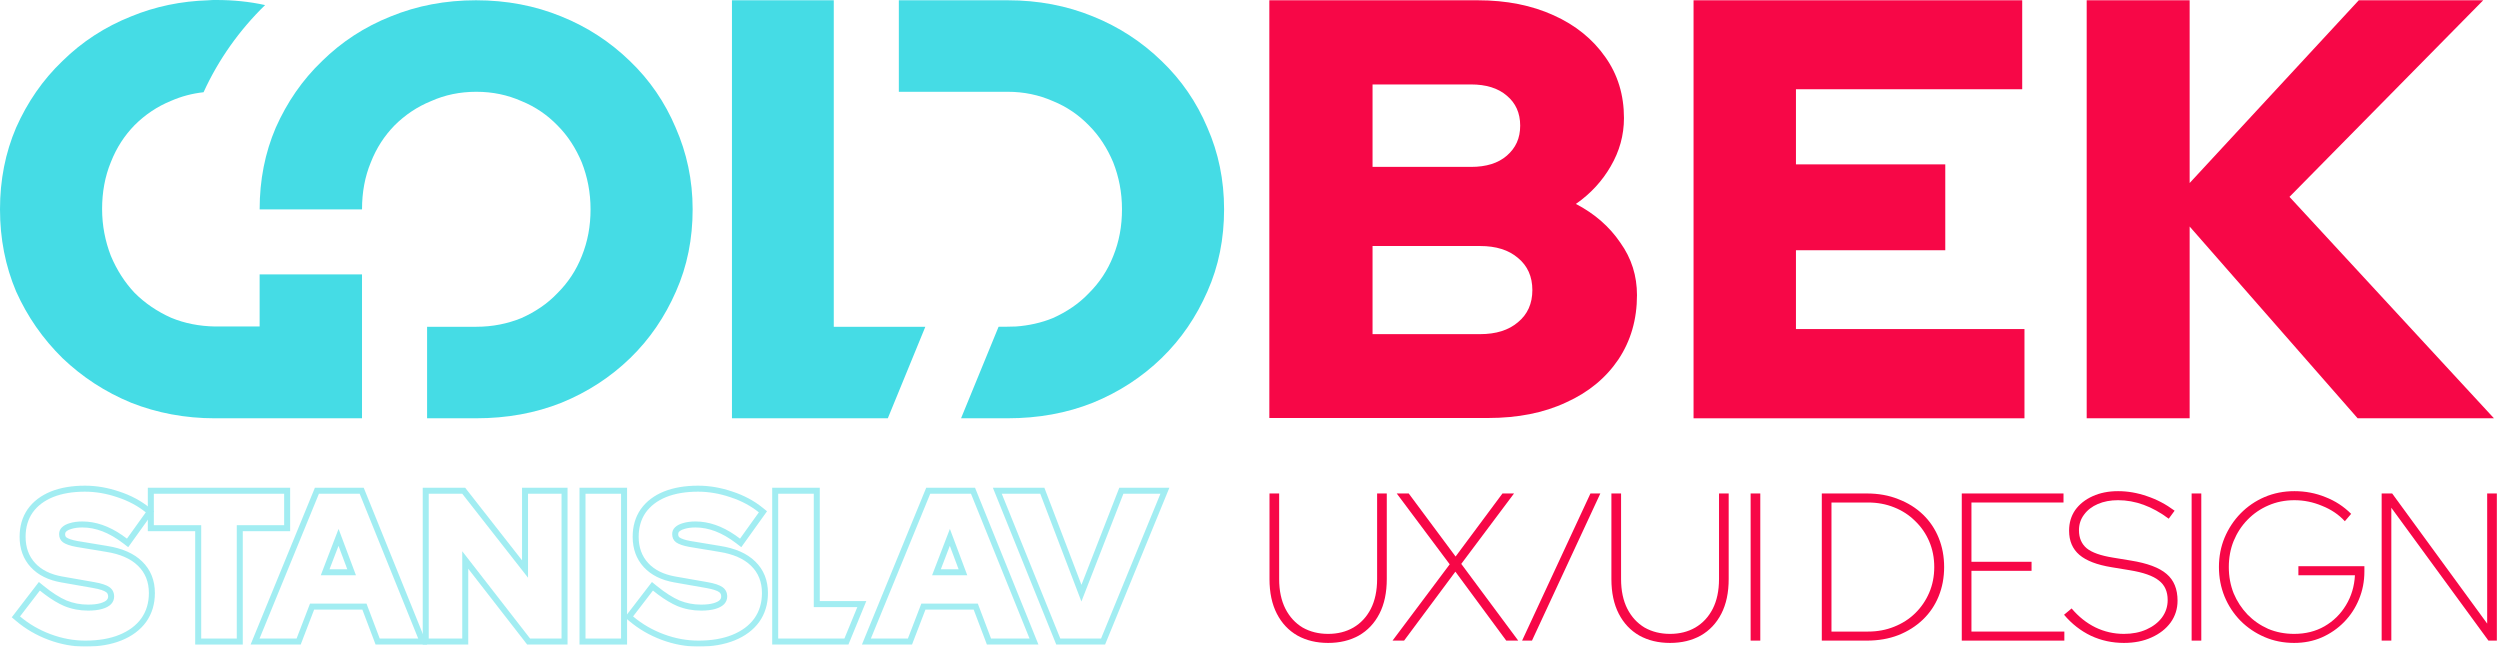 <svg width="665" height="172" viewBox="0 0 665 172" fill="none" xmlns="http://www.w3.org/2000/svg">
<g opacity="0.5">
<path fill-rule="evenodd" clip-rule="evenodd" d="M280.964 171.45L264.102 129.74H277.804L287.669 155.565L297.731 129.74H311.054L293.952 171.45H280.964ZM287.654 160.003L276.705 131.337H266.471L282.042 169.852H292.881L308.672 131.337H298.823L287.654 160.003Z" fill="#45DCE5"/>
<path fill-rule="evenodd" clip-rule="evenodd" d="M229.271 171.45L246.372 129.74H259.36L276.223 171.45H262.516L258.995 162.151H246.174L242.598 171.45H229.271ZM245.077 160.554H260.098L263.62 169.852H273.854L258.282 131.337H247.443L231.652 169.852H241.501L245.077 160.554ZM257.292 153.016L252.67 140.691L247.938 153.016H257.292ZM250.263 151.418H254.987L252.653 145.194L250.263 151.418Z" fill="#45DCE5"/>
<path fill-rule="evenodd" clip-rule="evenodd" d="M205.404 171.45V129.74H218.063V159.892H230.434L225.681 171.45H205.404ZM216.465 161.489V131.337H207.002V169.852H224.611L228.049 161.489H216.465Z" fill="#45DCE5"/>
<path fill-rule="evenodd" clip-rule="evenodd" d="M166.206 164.2L173.416 154.812L174.691 155.847C176.96 157.692 178.992 158.972 180.79 159.739C182.567 160.461 184.467 160.827 186.503 160.827C187.873 160.827 188.963 160.689 189.806 160.448C190.648 160.208 191.16 159.901 191.463 159.607C191.736 159.308 191.838 159.021 191.838 158.683C191.838 158.091 191.648 157.763 191.286 157.499C190.791 157.139 189.725 156.728 187.831 156.406L187.827 156.406L179.348 154.919C175.979 154.325 173.224 153.006 171.242 150.851C169.247 148.682 168.289 145.949 168.289 142.782C168.289 140.009 168.987 137.535 170.445 135.433L170.451 135.424L170.457 135.416C171.942 133.337 174.017 131.788 176.603 130.737L176.607 130.736L176.611 130.734C179.228 129.688 182.263 129.189 185.678 129.189C188.724 129.189 191.775 129.717 194.824 130.758C197.882 131.765 200.568 133.19 202.86 135.048L204.03 135.996L197.184 145.55L195.874 144.544C192.114 141.654 188.504 140.308 185.018 140.308C183.85 140.308 182.896 140.442 182.131 140.677L182.112 140.683L182.092 140.689C181.359 140.894 180.913 141.167 180.645 141.435C180.479 141.602 180.398 141.777 180.398 142.066C180.398 142.562 180.544 142.793 180.778 142.97C181.23 143.279 182.122 143.627 183.641 143.904L191.601 145.221C195.499 145.84 198.655 147.163 200.877 149.339C203.163 151.542 204.277 154.393 204.277 157.747C204.277 160.645 203.516 163.233 201.945 165.441L201.941 165.447L201.937 165.453C200.374 167.607 198.169 169.223 195.412 170.342C192.646 171.465 189.424 172 185.788 172C182.471 172 179.201 171.394 175.985 170.193C172.775 168.994 169.9 167.326 167.369 165.184L166.206 164.2ZM191.345 146.798L183.367 145.478C181.753 145.184 180.579 144.781 179.846 144.267C179.149 143.754 178.8 143.02 178.8 142.066C178.8 141.369 179.039 140.783 179.515 140.306C180.029 139.792 180.744 139.407 181.661 139.15C182.615 138.857 183.734 138.71 185.018 138.71C188.516 138.71 192.028 139.919 195.555 142.337C195.986 142.633 196.416 142.946 196.847 143.277L201.854 136.289C199.727 134.565 197.214 133.226 194.316 132.273C191.418 131.282 188.539 130.787 185.678 130.787C182.413 130.787 179.589 131.264 177.205 132.218C174.857 133.171 173.041 134.547 171.757 136.344C170.51 138.142 169.887 140.287 169.887 142.782C169.887 145.606 170.73 147.935 172.418 149.769C174.105 151.603 176.508 152.796 179.625 153.346L188.099 154.831C190.043 155.161 191.418 155.62 192.225 156.207C193.032 156.794 193.436 157.619 193.436 158.683C193.436 159.453 193.161 160.132 192.611 160.719C192.06 161.269 191.272 161.691 190.245 161.984C189.218 162.278 187.97 162.424 186.503 162.424C184.266 162.424 182.156 162.021 180.176 161.214C178.554 160.523 176.809 159.476 174.941 158.072C174.528 157.761 174.109 157.433 173.683 157.087L168.401 163.965C170.785 165.982 173.5 167.56 176.544 168.697C179.589 169.834 182.67 170.402 185.788 170.402C189.273 170.402 192.28 169.889 194.811 168.862C197.342 167.835 199.286 166.386 200.644 164.515C202.001 162.608 202.679 160.352 202.679 157.747C202.679 154.776 201.707 152.355 199.763 150.485C197.856 148.614 195.05 147.385 191.345 146.798Z" fill="#45DCE5"/>
<path fill-rule="evenodd" clip-rule="evenodd" d="M154.145 171.45V129.74H166.803V171.45H154.145ZM155.742 169.852H165.206V131.337H155.742V169.852Z" fill="#45DCE5"/>
<path fill-rule="evenodd" clip-rule="evenodd" d="M112.448 171.45V129.74H123.737L138.859 149.046V129.74H150.967V171.45H140.225L124.557 151.292V171.45H112.448ZM122.959 146.633L141.006 169.852H149.37V131.337H140.456V153.676L122.959 131.337H114.046V169.852H122.959V146.633Z" fill="#45DCE5"/>
<path fill-rule="evenodd" clip-rule="evenodd" d="M66.66 171.45L83.761 129.74H96.749L113.612 171.45H99.906L96.385 162.151H83.564L79.988 171.45H66.66ZM82.467 160.554H97.488L101.009 169.852H111.243L95.672 131.337H84.833L69.042 169.852H78.891L82.467 160.554ZM94.682 153.016L90.06 140.691L85.328 153.016H94.682ZM87.653 151.418H92.376L90.042 145.194L87.653 151.418Z" fill="#45DCE5"/>
<path fill-rule="evenodd" clip-rule="evenodd" d="M51.921 171.45V141.298H39.321V129.74H77.18V141.298H64.58V171.45H51.921ZM62.982 139.701H75.582V131.337H40.919V139.701H53.519V169.852H62.982V139.701Z" fill="#45DCE5"/>
<path fill-rule="evenodd" clip-rule="evenodd" d="M3.13 164.2L10.34 154.812L11.614 155.847C13.884 157.692 15.916 158.972 17.714 159.739C19.491 160.461 21.391 160.827 23.427 160.827C24.797 160.827 25.887 160.689 26.73 160.448C27.571 160.208 28.084 159.901 28.387 159.607C28.66 159.308 28.762 159.021 28.762 158.683C28.762 158.091 28.572 157.763 28.21 157.499C27.715 157.139 26.649 156.728 24.755 156.406L24.751 156.406L16.272 154.919C12.903 154.325 10.148 153.006 8.166 150.851C6.171 148.682 5.213 145.949 5.213 142.782C5.213 140.009 5.911 137.535 7.369 135.433L7.375 135.424L7.381 135.416C8.866 133.337 10.941 131.788 13.527 130.737L13.531 130.736L13.535 130.734C16.152 129.688 19.187 129.189 22.602 129.189C25.648 129.189 28.699 129.717 31.748 130.758C34.806 131.765 37.492 133.191 39.784 135.048L40.953 135.996L34.107 145.55L32.798 144.544C29.038 141.654 25.428 140.308 21.941 140.308C20.774 140.308 19.82 140.442 19.055 140.677L19.035 140.683L19.016 140.689C18.283 140.894 17.837 141.167 17.569 141.435C17.403 141.602 17.322 141.777 17.322 142.066C17.322 142.562 17.468 142.793 17.702 142.97C18.154 143.279 19.046 143.627 20.564 143.904L28.524 145.221C32.423 145.84 35.579 147.163 37.8 149.339C40.087 151.542 41.201 154.393 41.201 157.747C41.201 160.645 40.44 163.233 38.869 165.441L38.865 165.447L38.861 165.453C37.298 167.607 35.093 169.223 32.336 170.342C29.57 171.465 26.348 172 22.712 172C19.395 172 16.125 171.394 12.909 170.193C9.699 168.994 6.823 167.326 4.293 165.184L3.13 164.2ZM28.269 146.798L20.291 145.478C18.677 145.184 17.503 144.781 16.769 144.267C16.072 143.754 15.724 143.02 15.724 142.066C15.724 141.369 15.962 140.783 16.439 140.306C16.953 139.792 17.668 139.407 18.585 139.15C19.539 138.857 20.658 138.71 21.941 138.71C25.439 138.71 28.952 139.919 32.479 142.337C32.909 142.633 33.34 142.946 33.771 143.277L38.778 136.289C36.651 134.565 34.138 133.226 31.24 132.273C28.342 131.282 25.463 130.787 22.602 130.787C19.337 130.787 16.513 131.264 14.128 132.218C11.781 133.171 9.965 134.547 8.681 136.344C7.434 138.142 6.811 140.287 6.811 142.782C6.811 145.606 7.654 147.935 9.341 149.769C11.029 151.603 13.431 152.796 16.549 153.346L25.023 154.831C26.967 155.161 28.342 155.62 29.149 156.207C29.956 156.794 30.36 157.619 30.36 158.683C30.36 159.453 30.085 160.132 29.534 160.719C28.984 161.269 28.195 161.691 27.168 161.984C26.141 162.278 24.894 162.424 23.427 162.424C21.189 162.424 19.08 162.021 17.099 161.214C15.478 160.523 13.733 159.476 11.865 158.072C11.452 157.761 11.032 157.433 10.607 157.087L5.325 163.965C7.709 165.982 10.424 167.56 13.468 168.697C16.513 169.834 19.594 170.402 22.712 170.402C26.196 170.402 29.204 169.889 31.735 168.862C34.266 167.835 36.21 166.386 37.568 164.515C38.925 162.608 39.603 160.352 39.603 157.747C39.603 154.776 38.631 152.355 36.687 150.485C34.78 148.614 31.974 147.385 28.269 146.798Z" fill="#45DCE5"/>
</g>
<path d="M633.52 170.403V131.263H636.315L661.588 165.874V131.263H664.16V170.403H661.923L636.092 135.065V170.403H633.52Z" fill="#F70747"/>
<path d="M610.253 171.017C607.42 171.017 604.792 170.496 602.37 169.452C599.947 168.408 597.822 166.973 595.995 165.147C594.169 163.283 592.752 161.139 591.746 158.717C590.74 156.256 590.236 153.628 590.236 150.833C590.236 148.037 590.74 145.428 591.746 143.005C592.79 140.545 594.206 138.401 595.995 136.575C597.822 134.711 599.947 133.257 602.37 132.214C604.83 131.17 607.476 130.648 610.309 130.648C613.217 130.648 615.956 131.17 618.528 132.214C621.138 133.22 623.43 134.711 625.406 136.687L623.728 138.644C622.126 136.892 620.113 135.531 617.69 134.562C615.304 133.556 612.844 133.052 610.309 133.052C607.812 133.052 605.501 133.518 603.376 134.45C601.289 135.345 599.443 136.612 597.841 138.252C596.275 139.855 595.045 141.738 594.15 143.9C593.293 146.024 592.864 148.335 592.864 150.833C592.864 153.33 593.293 155.66 594.15 157.822C595.045 159.947 596.275 161.829 597.841 163.469C599.406 165.072 601.233 166.339 603.32 167.271C605.445 168.166 607.756 168.613 610.253 168.613C613.273 168.613 615.956 167.942 618.305 166.6C620.69 165.221 622.591 163.357 624.008 161.009C625.462 158.623 626.263 155.958 626.412 153.013H611.372V150.609H628.928V152.007C628.928 154.654 628.444 157.132 627.475 159.443C626.543 161.717 625.219 163.73 623.505 165.482C621.827 167.197 619.852 168.557 617.578 169.564C615.341 170.533 612.9 171.017 610.253 171.017Z" fill="#F70747"/>
<path d="M582.972 170.403V131.263H585.544V170.403H582.972Z" fill="#F70747"/>
<path d="M564.971 171.017C561.84 171.017 558.914 170.384 556.193 169.116C553.472 167.812 551.086 165.948 549.036 163.525L551.049 161.848C552.913 164.047 555.019 165.724 557.367 166.88C559.753 168.035 562.288 168.613 564.971 168.613C567.208 168.613 569.202 168.222 570.954 167.439C572.706 166.656 574.085 165.594 575.092 164.252C576.098 162.873 576.601 161.326 576.601 159.611C576.601 157.337 575.819 155.604 574.253 154.411C572.725 153.181 570.134 152.268 566.481 151.671L561.728 150.889C557.815 150.255 554.944 149.155 553.118 147.59C551.291 146.024 550.378 143.881 550.378 141.16C550.378 139.072 550.919 137.246 552 135.68C553.118 134.115 554.665 132.885 556.64 131.99C558.616 131.095 560.871 130.648 563.406 130.648C565.978 130.648 568.55 131.095 571.122 131.99C573.694 132.847 576.135 134.133 578.447 135.848L576.881 137.973C572.482 134.692 567.991 133.052 563.406 133.052C561.393 133.052 559.604 133.388 558.038 134.059C556.473 134.73 555.242 135.68 554.348 136.91C553.453 138.103 553.006 139.482 553.006 141.048C553.006 143.098 553.696 144.701 555.075 145.856C556.454 146.975 558.765 147.795 562.008 148.317L566.761 149.099C571.196 149.808 574.383 151.001 576.322 152.678C578.26 154.318 579.229 156.685 579.229 159.779C579.229 161.941 578.614 163.879 577.384 165.594C576.154 167.271 574.458 168.595 572.296 169.564C570.171 170.533 567.73 171.017 564.971 171.017Z" fill="#F70747"/>
<path d="M521.831 170.403V131.263H548.893V133.667H524.403V149.435H540.394V151.839H524.403V167.998H549.117V170.403H521.831Z" fill="#F70747"/>
<path d="M487.171 167.998H496.9C499.397 167.998 501.708 167.57 503.833 166.712C505.995 165.855 507.859 164.662 509.424 163.134C511.027 161.568 512.276 159.742 513.17 157.654C514.065 155.567 514.512 153.293 514.512 150.833C514.512 148.373 514.065 146.099 513.17 144.011C512.276 141.924 511.027 140.116 509.424 138.588C507.859 137.022 505.995 135.811 503.833 134.953C501.708 134.096 499.397 133.667 496.9 133.667H487.171V167.998ZM484.599 170.403V131.263H496.564C499.658 131.263 502.454 131.766 504.951 132.773C507.486 133.742 509.666 135.103 511.493 136.855C513.319 138.606 514.717 140.675 515.686 143.061C516.656 145.447 517.14 148.037 517.14 150.833C517.14 153.629 516.656 156.219 515.686 158.605C514.717 160.99 513.319 163.059 511.493 164.811C509.666 166.563 507.486 167.942 504.951 168.949C502.454 169.918 499.658 170.403 496.564 170.403H484.599Z" fill="#F70747"/>
<path d="M465.666 170.403V131.263H468.238V170.403H465.666Z" fill="#F70747"/>
<path d="M444.232 171.018C441.138 171.018 438.417 170.365 436.068 169.061C433.72 167.719 431.893 165.78 430.589 163.246C429.284 160.711 428.632 157.636 428.632 154.02V131.263H431.204V154.02C431.204 157.114 431.763 159.76 432.881 161.96C434 164.122 435.528 165.78 437.466 166.936C439.442 168.054 441.697 168.613 444.232 168.613C446.766 168.613 449.003 168.054 450.941 166.936C452.917 165.78 454.464 164.122 455.582 161.96C456.7 159.76 457.259 157.114 457.259 154.02V131.263H459.831V154.02C459.831 157.636 459.179 160.711 457.875 163.246C456.57 165.78 454.743 167.719 452.395 169.061C450.047 170.365 447.326 171.018 444.232 171.018Z" fill="#F70747"/>
<path d="M404.878 170.403L423.062 131.263H425.69L407.506 170.403H404.878Z" fill="#F70747"/>
<path d="M370.413 170.403L385.622 150.106L371.531 131.263H374.718L387.187 148.037L399.656 131.263H402.731L388.697 149.994L403.849 170.403H400.662L387.131 152.063L373.488 170.403H370.413Z" fill="#F70747"/>
<path d="M353.284 171.018C350.191 171.018 347.469 170.365 345.121 169.061C342.773 167.719 340.946 165.78 339.642 163.246C338.337 160.711 337.685 157.636 337.685 154.02V131.263H340.257V154.02C340.257 157.114 340.816 159.76 341.934 161.96C343.052 164.122 344.581 165.78 346.519 166.936C348.494 168.054 350.75 168.613 353.284 168.613C355.819 168.613 358.056 168.054 359.994 166.936C361.97 165.78 363.517 164.122 364.635 161.96C365.753 159.76 366.312 157.114 366.312 154.02V131.263H368.884V154.02C368.884 157.636 368.232 160.711 366.927 163.246C365.623 165.78 363.796 167.719 361.448 169.061C359.099 170.365 356.378 171.018 353.284 171.018Z" fill="#F70747"/>
<path d="M663.393 111.267L609.003 52.367L660.533 0.074H627.433L582.446 48.682V0.074H555.06V111.267H582.446V60.253L627.134 111.267H663.393Z" fill="#F70747"/>
<path d="M477.723 66.563H517.443V43.724H477.723V23.739H537.907V0.074H450.485V111.267H538.509V87.528H477.723V66.569V66.563Z" fill="#F70747"/>
<path d="M430.474 95.638C433.786 90.681 435.437 84.972 435.437 78.507C435.437 73.401 434.01 68.741 430.996 64.534C428.136 60.328 424.227 56.872 419.185 54.241C423.098 51.536 426.182 48.155 428.439 44.251C430.772 40.268 431.975 35.987 431.975 31.402C431.975 25.241 430.319 19.831 427.012 15.176C423.7 10.442 419.115 6.688 413.247 4.058C407.453 1.427 400.76 0.074 393.086 0.074H337.642V111.188H395.797C403.694 111.188 410.616 109.835 416.559 107.055C422.577 104.35 427.167 100.521 430.479 95.633L430.474 95.638ZM365.098 22.461H391.281C395.27 22.461 398.502 23.436 400.834 25.464C403.167 27.419 404.37 30.049 404.37 33.425C404.37 36.801 403.167 39.363 400.834 41.392C398.502 43.421 395.344 44.395 391.281 44.395H365.098V22.456V22.461ZM403.768 85.723C401.287 87.826 397.975 88.881 393.688 88.881H365.098V65.44H393.688C397.975 65.44 401.287 66.489 403.768 68.598C406.324 70.701 407.608 73.555 407.608 77.16C407.608 80.765 406.33 83.62 403.768 85.723Z" fill="#F70747"/>
<path d="M54.147 24.534C51.097 24.87 48.24 25.632 45.514 26.822C41.828 28.324 38.596 30.502 35.811 33.282C33.101 36.061 30.997 39.288 29.49 43.123C27.909 46.956 27.158 51.163 27.158 55.594C27.158 60.024 27.983 64.156 29.49 68.065C31.072 71.819 33.181 75.126 35.811 77.906C38.591 80.686 41.828 82.869 45.514 84.52C49.124 86.021 53.038 86.772 57.175 86.847L69.061 86.847L69.061 72.991L96.293 72.991L96.293 111.267L57.175 111.267C49.199 111.267 41.754 109.84 34.906 107.135C27.983 104.281 21.891 100.298 16.625 95.266C11.358 90.079 7.295 84.221 4.287 77.533C1.427 70.77 0 63.48 0 55.668C0 47.856 1.427 40.646 4.281 33.958C7.29 27.195 11.353 21.258 16.619 16.226C21.811 11.119 27.903 7.136 34.901 4.356C41.296 1.725 48.144 0.298 55.439 0.075C56.121 0 56.797 0 57.548 0C62.014 0 66.339 0.428 70.517 1.349C63.694 7.993 58.115 15.841 54.147 24.534Z" fill="#45DCE5"/>
<path d="M221.785 86.927V0.074H194.701V111.267H236.157L246.136 86.927H221.785Z" fill="#45DCE5"/>
<path d="M321.166 77.533C324.175 70.77 325.607 63.486 325.607 55.668C325.607 47.851 324.1 40.641 321.166 33.958C318.307 27.195 314.244 21.263 308.977 16.225C303.711 11.119 297.619 7.136 290.696 4.356C283.699 1.502 276.175 0.074 268.054 0.074H239.091V24.415H268.054C272.341 24.415 276.329 25.241 280.094 26.897C283.779 28.398 286.942 30.576 289.647 33.356C292.432 36.136 294.536 39.443 296.117 43.197C297.624 47.031 298.449 51.163 298.449 55.668C298.449 60.173 297.699 64.231 296.117 68.14C294.61 71.968 292.432 75.201 289.647 77.98C287.011 80.76 283.779 82.938 280.094 84.594C277.011 85.872 273.544 86.618 270.237 86.847C269.156 86.921 265.62 86.921 265.62 86.921L255.641 111.262H268.054C276.18 111.262 283.704 109.91 290.696 107.13C297.693 104.276 303.785 100.292 308.977 95.26C314.244 90.153 318.232 84.216 321.166 77.528V77.533Z" fill="#45DCE5"/>
<path d="M167.618 95.266C172.884 90.159 176.873 84.221 179.807 77.533C182.815 70.77 184.242 63.486 184.242 55.668C184.242 47.851 182.661 40.641 179.727 33.958C176.867 27.195 172.804 21.263 167.538 16.225C162.271 11.119 156.179 7.136 149.257 4.356C142.265 1.502 134.741 0.074 126.615 0.074C118.488 0.074 110.964 1.502 103.972 4.356C96.975 7.136 90.883 11.119 85.691 16.225C80.425 21.258 76.362 27.195 73.353 33.958C70.493 40.646 69.066 47.856 69.066 55.668V55.706H96.299V55.668C96.299 51.158 97.05 47.031 98.631 43.197C100.133 39.363 102.242 36.136 104.952 33.356C107.737 30.576 110.969 28.398 114.66 26.897C118.345 25.246 122.333 24.415 126.694 24.415C131.056 24.415 134.97 25.241 138.729 26.897C142.414 28.398 145.577 30.576 148.282 33.356C151.067 36.136 153.171 39.443 154.752 43.197C156.259 47.031 157.085 51.163 157.085 55.668C157.085 60.173 156.334 64.231 154.752 68.14C153.245 71.968 151.067 75.201 148.282 77.98C145.652 80.76 142.414 82.938 138.729 84.594C135.044 86.096 131.056 86.921 126.694 86.921H113.605V111.262H126.694C134.82 111.262 142.345 109.91 149.342 107.13C156.339 104.276 162.431 100.292 167.623 95.26L167.618 95.266Z" fill="#45DCE5"/>
</svg>
